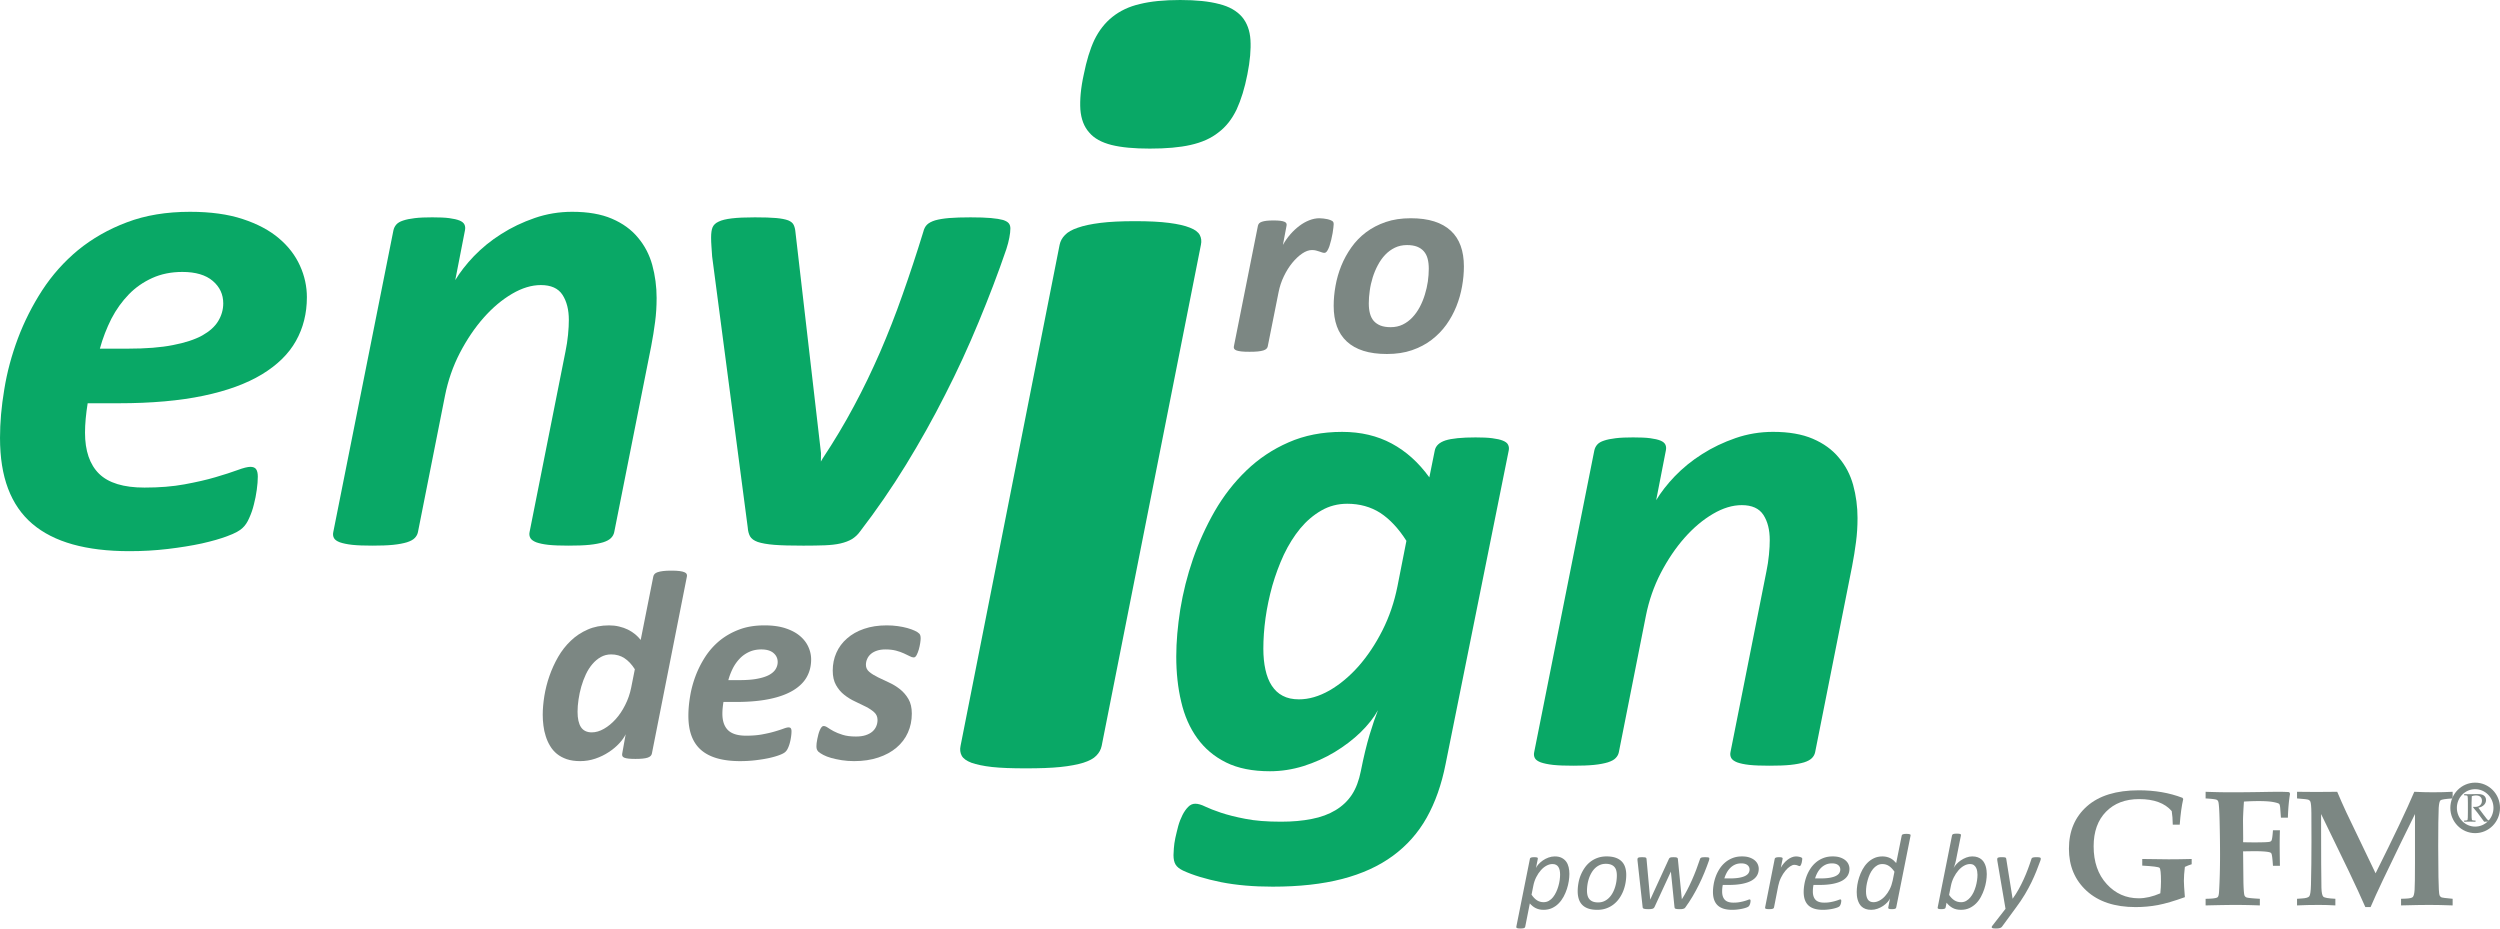 <svg xmlns="http://www.w3.org/2000/svg" xml:space="preserve" width="723.409" height="268.679" version="1.1" viewBox="0 0 19140.189 7108.8" id="svg116" clip-rule="evenodd" fill-rule="evenodd" image-rendering="optimizeQuality" shape-rendering="geometricPrecision" text-rendering="geometricPrecision"><defs id="defs4"><style type="text/css" id="style2">.fil0,.fil1{fill:#09a866;fill-rule:nonzero}.fil0{fill:#7c8783}</style></defs><g id="g3915" clip-path="none" transform="translate(-1971.86 -3961.39)"><g id="_645588075872"><path class="fil0" d="M12182.63 5676.76c0 4.58-.7 13.4-2.12 25.75-1.41 12.35-3.52 26.81-5.99 43.39-2.82 16.23-6.35 33.52-10.59 50.8-4.23 17.64-8.82 33.87-13.75 49.04-5.3 15.17-11.29 27.52-17.64 37.39-6.71 9.53-13.76 14.11-21.17 14.11-6.35 0-12.7-1.05-18.7-3.52-6.35-2.47-13.05-4.59-20.81-7.06-7.41-2.47-15.88-4.94-24.7-7.41-9.17-2.47-19.4-3.52-31.04-3.52-23.28 0-48.33 8.81-74.79 26.81-26.46 17.99-51.5 41.62-75.49 70.91-23.99 29.28-45.51 63.5-64.21 102.3-19.05 39.16-32.45 80.08-40.92 122.77l-82.9 414.86c-1.42 6.71-4.59 12.7-9.88 18-4.94 5.29-13.06 9.52-23.99 13.05-10.58 3.17-24.7 6-41.98 7.76-17.29 1.76-38.45 2.47-63.5 2.47-25.4 0-45.86-.71-62.09-2.47-15.88-1.76-28.58-4.59-37.75-7.76-9.17-3.53-15.17-7.76-17.99-13.05-2.82-5.3-3.53-11.29-2.12-18l184.15-923.92c1.41-6.7 4.59-12.7 9.18-17.99 4.93-5.29 11.99-9.18 21.16-12.35 9.17-3.18 21.17-5.64 35.63-7.41 14.82-1.76 32.46-2.47 52.92-2.47 21.52 0 38.81.71 52.21 2.47 13.41 1.77 23.99 4.23 31.4 7.41 7.76 3.17 12.7 7.06 15.17 12.35 2.47 5.29 2.82 11.29 1.41 17.99l-27.87 147.11c16.58-29.64 35.63-56.8 57.15-81.49 21.52-24.7 44.8-46.22 69.14-64.56 24.35-18.35 49.39-32.46 75.5-42.69 26.1-10.23 51.86-15.52 77.26-15.52 10.23 0 20.81.7 31.39 2.12 10.94 1.41 20.82 3.17 29.99 4.93 9.53 2.12 17.64 4.94 25.05 7.77 7.05 3.17 13.05 6.35 16.93 9.87 4.23 4.24 6.35 10.59 6.35 19.76z" id="path7" fill="#7c8783" fill-rule="nonzero"/><path id="1" class="fil0" d="M13179.59 6000.96c0 49.74-4.59 100.54-14.12 153.11-9.17 52.21-23.63 103.36-43.74 153.46-20.11 49.74-45.51 96.66-76.91 140.4-31.39 43.75-69.14 82.2-112.89 115.71-43.74 33.52-93.83 59.62-150.28 79.03-56.44 19.4-119.94 28.92-191.2 28.92-69.5 0-129.83-8.11-180.63-24.34-50.8-16.23-92.78-39.86-126.64-71.26-33.87-31.4-59.27-69.85-75.85-115.71-16.58-45.86-24.7-98.43-24.7-157.34 0-49.74 4.59-100.54 14.11-153.11 9.18-52.21 23.99-103.36 43.75-152.75 20.11-49.74 45.86-96.66 77.26-141.11 31.39-44.45 68.79-83.26 112.53-116.06 44.1-33.17 94.2-59.27 150.64-78.67 56.8-19.41 120.3-28.93 191.56-28.93 69.5 0 129.47 8.11 180.27 24.34 50.8 16.23 92.78 39.86 126.65 71.26 33.86 31.4 58.91 69.85 75.49 115.71s24.7 98.43 24.7 157.34zm-268.82 18.35c0-28.93-2.82-54.68-8.82-76.91-5.65-22.22-15.52-41.27-28.93-56.8-13.4-15.52-30.69-27.16-51.51-35.63-21.16-8.11-46.91-12.34-77.25-12.34-34.58 0-65.62 6.7-93.14 20.1-27.51 13.41-52.21 31.4-74.08 54.33-21.52 22.58-40.22 49.04-56.09 79.02-15.88 29.64-29.28 61.39-39.51 94.2-10.23 33.16-18 66.67-22.58 100.89-4.94 33.87-7.41 66.32-7.41 97.37 0 28.93 2.82 54.68 8.82 77.26 6 22.93 15.52 41.98 28.93 57.5 13.76 15.52 31.04 27.16 51.86 35.63 21.16 8.11 46.92 12.35 77.25 12.35 34.58 0 65.62-6.71 93.14-20.11 27.51-13.41 52.21-31.75 73.73-54.68 21.87-22.93 40.57-49.74 56.44-79.38 15.88-29.98 28.93-61.73 39.16-95.25 10.23-33.16 17.99-66.67 22.93-100.54 4.59-33.87 7.06-65.97 7.06-97.01z" fill="#7c8783" fill-rule="nonzero"/><path class="fil0" d="M6962.76 9730.75c-2.82 14.81-13.76 25.04-32.81 31.39-19.4 6.36-50.09 9.53-92.42 9.53-21.17 0-38.46-.71-51.86-2.12-13.76-1.41-24.34-3.52-32.81-6.7-8.12-3.17-13.41-7.41-15.88-12.7-2.47-5.29-2.82-11.64-1.41-19.4l26.46-147.82c-10.23 22.23-26.81 45.51-49.39 69.85-22.58 24.35-49.39 46.92-80.43 67.03-30.69 20.46-64.91 37.04-102.31 49.74-37.39 12.7-76.2 19.05-116.06 19.05-39.16 0-73.73-4.94-103.01-14.81-29.28-10.23-54.33-23.64-75.5-40.93-21.16-17.28-38.45-37.74-52.21-61.03-14.11-23.28-25.05-48.33-33.16-74.43-8.47-26.11-14.46-53.27-17.64-81.14-3.53-27.87-5.29-55.03-5.29-81.85 0-44.8 4.23-93.13 12.35-144.28 8.46-51.16 21.16-102.31 38.8-152.76 17.64-50.8 39.87-99.48 66.68-146.4 27.16-46.92 59.26-88.19 97.01-123.82 37.4-35.99 80.44-64.56 129.12-85.73 48.68-21.52 103.36-32.1 164.04-32.1 26.81 0 52.56 2.82 76.91 8.82 24.69 5.64 46.92 13.76 67.38 23.63 20.11 10.23 38.8 21.88 55.38 35.63 16.23 13.76 30.7 28.23 42.34 43.4l96.66-486.13c1.41-7.06 4.58-13.05 9.52-18.7 4.59-5.29 12.7-10.23 23.29-13.76 10.93-3.88 24.69-6.7 41.98-8.82 16.93-2.11 38.1-3.17 63.85-3.17 25.4 0 45.86 1.06 62.09 3.17 15.87 2.12 28.22 4.94 37.04 8.82 8.82 3.53 14.82 8.47 17.29 13.76 2.82 5.65 3.52 11.64 2.11 18.7zm-130.53-645.59c-23.98-37.74-50.8-65.97-80.08-85.02-29.28-19.05-63.14-28.57-101.6-28.57-28.57 0-54.68 6.7-78.67 20.11-23.99 13.4-45.15 31.39-64.2 53.62-19.05 22.22-35.99 48.33-50.1 78.32-14.11 29.98-25.75 61.38-35.27 94.19-9.18 33.16-16.59 65.97-21.17 99.13-4.94 32.81-7.41 64.2-7.41 93.84 0 52.21 8.82 91.37 26.11 117.83 17.64 26.45 45.15 39.86 82.9 39.86 30.69 0 61.74-9.17 93.49-27.52 31.75-17.99 61.38-42.68 88.9-73.02 27.86-30.69 52.21-67.03 73.02-108.66 21.17-41.63 36.69-86.08 46.21-133.7z" id="path10" fill="#7c8783" fill-rule="nonzero"/><path id="path12" class="fil0" d="M8181.96 9011.08c0 49.39-11.28 94.19-33.51 133.7-22.22 39.87-57.15 73.73-104.07 102.31-47.27 28.57-106.89 50.45-179.56 65.62-72.32 15.16-158.75 22.93-259.29 22.93h-94.9c-2.47 15.87-4.59 31.39-6 46.92-1.41 15.52-2.12 29.98-2.12 43.03 0 55.74 14.47 97.72 43.04 125.95 28.93 28.22 75.14 42.33 139 42.33 45.51 0 86.08-3.18 122.41-9.88 35.98-6.7 67.73-13.76 94.9-21.87 27.52-8.11 49.74-15.17 67.73-21.87 17.99-6.71 31.05-9.88 39.51-9.88 8.12 0 14.11 2.47 17.29 7.06 3.53 4.93 5.29 12.7 5.29 22.93 0 11.64-1.06 25.04-3.17 40.21-2.12 15.17-4.94 30.34-8.82 44.81a226.706 226.706 0 0 1-14.47 41.98c-5.64 13.05-12.34 22.93-20.11 29.98-8.11 8.12-23.28 16.58-45.5 24.7-21.88 8.46-48.33 15.87-79.38 22.93-31.04 6.7-65.97 12.34-104.42 16.93-38.81 4.59-77.97 6.7-117.83 6.7-66.32 0-123.82-7.05-173.21-20.81-49.04-13.76-90.31-34.57-123.48-62.8-33.16-28.22-57.85-64.2-74.43-107.95-16.58-43.74-24.7-95.6-24.7-155.57 0-46.21 4.24-95.6 13.06-148.17 8.46-52.91 22.57-104.77 41.62-155.93 19.41-51.5 44.1-100.54 74.44-147.46 30.34-46.56 67.03-87.84 110.07-123.47 43.39-35.28 93.13-63.85 149.58-85.02 56.44-21.52 121-32.1 193.32-32.1 62.44 0 116.41 7.41 161.22 22.22 45.15 14.82 82.19 34.58 110.77 58.92 28.93 24.34 50.45 52.56 64.56 83.96 14.11 31.04 21.16 63.5 21.16 96.66zm-256.11 18.7c0-27.52-10.59-50.45-32.1-68.79-21.52-18.35-52.57-27.52-93.14-27.52-34.57 0-65.26 6.35-92.43 18.7-27.16 12.34-51.15 28.92-71.61 50.09s-38.45 45.86-53.27 74.44c-14.46 28.92-26.46 59.26-35.28 91.72h86.08c54.68 0 100.89-3.53 137.58-10.94 37.05-7.05 67.03-16.93 89.61-29.28 22.58-12.7 38.81-27.16 49.04-44.09 10.23-16.94 15.52-34.93 15.52-54.33z" fill="#7c8783" fill-rule="nonzero"/><path id="2" class="fil0" d="M9020.52 8848.1c0 8.11-1.06 20.46-3.53 36.69-2.47 16.22-5.99 32.45-10.58 49.03-4.94 16.58-10.23 30.69-16.93 43.04-6.35 11.99-13.76 17.99-21.88 17.99-8.81 0-19.4-3.17-31.39-9.88-12-6.35-26.81-13.4-44.1-21.16-16.93-8.12-37.39-14.82-60.33-21.17-23.28-6-50.09-9.17-81.13-9.17-23.99 0-45.51 3.17-64.21 9.17-19.05 6.35-34.57 14.82-46.92 25.4-12.35 10.58-21.87 23.28-28.22 37.75-6.7 14.11-9.88 29.63-9.88 46.21 0 21.17 8.82 39.16 26.11 53.62 17.64 14.47 39.51 28.23 65.61 40.93 26.11 12.7 54.33 26.1 84.32 39.86 30.34 13.76 58.56 31.05 84.66 51.51 26.11 20.81 47.63 45.86 64.92 75.49 17.28 29.63 25.75 66.68 25.75 111.48 0 52.56-9.88 100.89-29.99 145.34-19.75 44.45-49.03 82.55-87.13 115.01-38.1 32.45-84.67 57.85-139.35 75.85-54.68 18.34-116.42 27.51-185.21 27.51-33.16 0-64.91-2.47-94.9-7.05-29.98-4.94-56.8-10.59-80.78-17.29-23.64-6.7-43.75-14.46-60.33-23.28s-28.93-16.94-37.39-24.34c-5.3-5.65-9.18-11.29-11.65-17.64-2.46-6.35-3.52-14.11-3.52-23.64 0-6.35.35-14.46 1.41-23.99 1.06-9.52 2.82-20.46 5.29-32.1s5.29-23.64 8.11-35.28c3.18-11.64 6.71-22.58 10.94-32.1 4.23-9.53 8.47-17.29 13.41-23.28 4.93-6 9.87-8.82 15.52-8.82 9.52 0 20.46 4.23 32.1 12.34 11.64 8.12 26.81 17.29 45.51 27.52 18.34 9.88 41.27 19.05 68.44 27.52 27.51 8.82 61.38 13.05 101.95 13.05 28.22 0 52.56-3.18 73.38-9.88 20.81-6.7 38.1-15.87 51.86-27.51 13.4-11.65 23.63-25.4 29.98-40.57 6.71-15.17 9.88-31.4 9.88-48.69 0-23.99-8.47-43.74-25.4-58.91-16.58-15.17-37.75-29.28-63.15-42.34-25.4-13.05-52.91-26.45-82.9-40.21-29.99-13.76-57.5-30.69-82.9-50.8-25.4-19.76-46.57-44.8-63.15-74.44-16.93-29.63-25.4-66.67-25.4-111.48 0-49.03 9.17-94.19 27.87-136.17 18.7-42.33 45.86-79.02 81.84-110.07 35.63-31.39 79.03-56.09 130.18-73.37 51.15-17.64 109.01-26.46 173.57-26.46 28.92 0 57.15 1.76 84.31 5.64 27.16 3.88 51.86 8.82 73.38 14.82 21.87 6 40.92 13.05 56.8 20.46 16.22 7.41 27.87 15.17 34.92 22.58 6.7 7.05 10.23 18.7 10.23 35.28z" fill="#7c8783" fill-rule="nonzero"/></g><g id="_645588073472"><path class="fil1" d="M4321.36 6237.4c0 123.47-28.23 235.47-83.79 334.25-55.56 99.66-142.87 184.33-260.17 255.77-118.18 71.43-267.23 126.11-448.91 164.04-180.8 37.92-396.88 57.32-648.23 57.32h-237.24c-6.18 39.69-11.47 78.5-15 117.3-3.52 38.81-5.29 74.97-5.29 107.6 0 139.35 36.16 244.3 107.6 314.85 72.32 70.56 187.85 105.84 347.49 105.84 113.77 0 215.19-7.94 306.03-24.7 89.96-16.76 169.33-34.39 237.24-54.68 68.79-20.28 124.36-37.92 169.34-54.68 44.97-16.76 77.61-24.69 98.77-24.69 20.29 0 35.28 6.17 43.22 17.63 8.82 12.35 13.23 31.75 13.23 57.33 0 29.11-2.65 62.62-7.94 100.54-5.29 37.93-12.35 75.85-22.05 112.01-8.82 37.04-21.17 72.32-36.16 104.95-14.11 32.63-30.87 57.33-50.27 74.97-20.28 20.28-58.21 41.45-113.77 61.73-54.68 21.17-120.83 39.69-198.44 57.33-77.61 16.75-164.92 30.87-261.05 42.33-97.02 11.47-194.91 16.76-294.57 16.76-165.81 0-309.56-17.64-433.04-52.04-122.59-34.39-225.77-86.43-308.68-156.98-82.9-70.56-144.63-160.52-186.09-269.88-41.45-109.36-61.73-239-61.73-388.93 0-115.54 10.58-239.01 32.63-370.42 21.17-132.29 56.44-261.94 104.07-389.82 48.51-128.76 110.24-251.35 186.09-368.65 75.85-116.42 167.57-219.61 275.17-308.68 108.47-88.2 232.83-159.63 373.94-212.55 141.11-53.8 302.51-80.26 483.3-80.26 156.11 0 291.05 18.52 403.05 55.57 112.89 37.04 205.5 86.43 276.93 147.28 72.32 60.85 126.12 131.41 161.4 209.9 35.28 77.61 52.92 158.75 52.92 241.66zm-640.3 46.74c0-68.79-26.45-126.12-80.25-171.98-53.8-45.86-131.41-68.79-232.84-68.79-86.43 0-163.16 15.87-231.06 46.74-67.91 30.87-127.89 72.32-179.04 125.24-51.15 52.91-96.13 114.65-133.17 186.09-36.16 72.32-66.15 148.16-88.2 229.3h215.2c136.7 0 252.23-8.82 343.96-27.34 92.6-17.64 167.56-42.33 224.01-73.2 56.44-31.75 97.01-67.91 122.59-110.24 25.58-42.34 38.8-87.31 38.8-135.82z" id="path16" fill="#09a866" fill-rule="nonzero"/><path id="path18" class="fil1" d="M6998.94 6244.45c0 59.97-3.53 120.83-11.47 180.8-7.93 60.85-17.64 122.59-29.98 186.09l-283.11 1424.34c-3.52 16.75-11.46 31.75-24.69 44.98-13.23 13.23-32.63 23.81-59.97 32.63-27.34 7.94-61.74 14.99-104.95 19.4-42.34 4.41-96.14 6.17-160.52 6.17-62.62 0-113.77-1.76-154.34-6.17-39.69-4.41-70.55-11.46-92.6-19.4-22.05-8.82-37.04-19.4-44.98-32.63-7.06-13.23-9.7-28.23-6.18-44.98l275.17-1383.77c8.82-41.45 14.99-83.79 19.4-127 4.41-43.22 6.18-81.14 6.18-113.77 0-77.61-15.88-141.99-48.51-192.27-32.63-50.27-88.19-74.96-165.8-74.96-70.56 0-143.76 22.05-220.49 67.03-76.73 44.98-149.05 105.83-216.96 182.56s-128.76 166.69-182.56 269.87c-52.92 102.31-90.84 211.67-113.77 327.2l-207.26 1045.11c-3.53 16.75-11.46 31.75-24.69 44.98-12.35 13.23-32.63 23.81-59.98 32.63-26.45 7.94-61.73 14.99-104.95 19.4-43.21 4.41-96.13 6.17-158.75 6.17-63.5 0-114.65-1.76-155.22-6.17-39.69-4.41-71.44-11.46-94.37-19.4-22.93-8.82-37.92-19.4-44.98-32.63-7.05-13.23-8.81-28.23-5.29-44.98l460.38-2309.81c3.53-16.76 10.58-31.75 22.05-44.98 11.46-13.23 28.22-22.93 52.03-30.87 22.93-7.94 52.92-14.11 89.96-18.52 37.04-4.41 81.14-6.17 133.17-6.17 53.8 0 97.02 1.76 130.53 6.17 33.51 4.41 59.97 10.58 79.38 18.52 18.52 7.94 30.86 17.64 37.04 30.87 6.17 13.23 7.05 28.22 3.52 44.98l-74.08 380.12c36.16-59.98 83.79-121.71 143.76-184.33 60.85-62.62 129.64-119.06 208.14-168.45 78.49-50.27 164.04-90.84 255.76-122.59s187.85-47.63 287.51-47.63c120.83 0 222.25 17.64 304.27 52.92 82.02 35.28 148.17 82.9 198.44 143.76 51.15 59.97 88.2 130.52 110.24 209.9 22.05 80.26 33.52 165.8 33.52 254.88z" fill="#09a866" fill-rule="nonzero"/><path id="path20" class="fil1" d="M9707.39 5710.88c0 18.52-2.65 42.33-7.94 69.67-5.29 27.34-12.35 56.44-22.93 88.19-63.5 186.09-134.94 372.18-212.55 559.15-77.61 187.86-162.28 372.19-255.76 554.75-92.61 183.44-193.15 362.48-300.74 537.98-108.48 176.39-224.9 345.72-351.02 509.77-16.75 23.81-37.92 43.21-61.73 58.2-23.82 14.12-53.8 25.58-88.2 33.52-34.39 7.94-74.96 12.35-120.82 14.11-46.75 1.76-101.43 2.64-163.16 2.64-94.37 0-168.45-1.76-223.14-6.17-54.68-4.41-97.01-12.35-126.11-22.05-29.11-10.58-48.51-24.69-59.09-43.21-9.7-17.64-15.88-40.57-17.64-67.91l-272.52-2074.33c-1.77-27.34-3.53-52.92-5.29-77.61-1.77-23.82-2.65-46.75-2.65-67.03 0-34.4 3.53-60.86 11.46-79.38 7.94-17.64 22.94-32.63 46.75-43.21 22.93-11.47 56.44-19.4 100.54-24.7 43.21-5.29 102.3-7.93 176.39-7.93 68.79 0 123.47 1.76 163.16 5.29 39.69 3.53 69.67 9.7 91.72 17.64 21.17 8.82 35.28 20.28 42.33 35.27 7.06 15 11.47 32.64 13.23 52.92l195.79 1694.21-.88 64.39 13.23-22.93c88.2-133.18 168.45-267.23 239.89-401.29 72.32-134.05 138.46-272.52 200.2-413.63 60.85-141.11 119.06-288.4 171.98-440.09 53.8-151.69 106.71-311.33 158.75-480.66 5.29-22.05 14.11-40.57 28.22-54.68 13.23-13.23 34.4-24.69 62.62-33.51 28.22-7.94 64.38-14.11 107.6-17.64 44.09-3.53 97.89-5.29 163.16-5.29 63.5 0 115.53 1.76 156.1 5.29 40.57 3.53 71.44 8.82 93.49 14.99 21.16 7.06 36.16 15.88 44.09 26.46 7.94 10.58 11.47 22.93 11.47 38.81z" fill="#09a866" fill-rule="nonzero"/><path class="fil1" d="M13039.37 9811.36c-30.86 156.98-79.37 293.68-144.64 410.1-65.26 116.42-151.69 213.43-258.4 291.92-106.72 78.5-235.48 137.59-388.06 177.28-152.58 39.68-329.85 59.09-532.69 59.09-147.29 0-278.7-11.47-395.11-34.4-116.42-23.81-214.32-52.92-291.93-89.08-27.34-13.23-46.74-29.1-56.44-45.86-10.59-17.64-15.88-41.45-15.88-72.32 0-10.58.89-27.34 2.65-51.15 1.76-24.69 5.29-51.15 11.46-80.26 6.18-29.1 14.12-59.09 22.05-90.84 8.82-31.75 20.29-59.97 32.63-84.66 13.23-25.58 27.34-45.86 43.22-61.74 15.87-16.76 34.4-24.69 54.68-24.69 21.17 0 46.74 7.05 76.73 22.04 29.99 14.12 69.67 29.99 119.94 46.75 50.27 16.75 112.01 32.63 186.09 46.74 74.09 14.99 165.81 22.05 274.29 22.05 87.31 0 165.8-7.06 235.48-21.17 69.67-13.23 130.52-36.16 181.68-67.02 51.15-30.87 93.48-70.56 125.23-119.07 31.75-48.5 53.8-108.48 67.91-179.03 22.05-111.13 44.98-205.49 67.91-281.34 22.93-75.85 44.1-137.58 63.5-186.09-30.87 56.44-75.84 112.89-133.17 169.33-57.33 55.56-123.47 105.83-197.56 150.81-74.08 44.98-153.45 80.26-239 107.6-85.55 26.46-171.1 39.69-257.53 39.69-132.29 0-244.3-22.05-335.14-67.03-90.84-44.98-164.04-106.71-221.37-186.09-57.32-79.37-97.89-171.98-122.59-278.69-25.57-106.72-37.92-222.25-37.92-346.61 0-112 10.58-231.95 30.87-361.59 21.16-128.77 52.91-256.65 97.01-384.53 44.1-127 99.66-249.59 166.69-366.89 67.91-117.3 148.17-220.49 242.53-311.33 93.49-89.95 201.09-162.27 322.79-215.19 121.71-53.8 258.41-80.26 410.11-80.26 142.87 0 268.99 29.99 379.23 89.08 110.25 59.09 206.38 145.52 288.4 259.29l41.45-205.49c7.06-36.16 34.4-61.74 82.02-77.61 47.63-15 124.36-22.93 230.19-22.93 51.15 0 94.37 1.76 127.88 6.17 34.4 4.41 61.74 10.58 81.14 18.52 19.4 7.94 33.51 17.64 39.69 30.87 7.05 13.23 8.82 28.22 5.29 44.98zm-299.86-1709.21c-59.97-94.37-127-165.8-199.32-213.43-73.2-46.74-157.86-70.55-254-70.55-72.32 0-139.34 17.63-198.43 52.03-59.98 34.4-113.77 80.26-161.4 137.58-47.62 58.21-89.08 124.36-125.24 200.2-35.27 75.85-64.38 155.23-88.19 237.25-22.93 82.9-40.57 165.8-52.03 247.82-11.47 82.91-16.76 161.4-16.76 235.48 0 58.21 5.29 112.01 15.87 159.63 10.59 48.51 26.46 89.08 48.51 122.59 22.05 33.52 49.39 59.98 83.79 77.62 34.39 18.52 75.84 27.34 124.35 27.34 76.73 0 154.34-22.93 233.71-67.91 79.38-45.87 153.46-107.6 223.14-186.09 68.79-78.5 129.64-169.34 182.56-274.29 52.91-104.95 90.84-216.96 114.65-336.02z" id="path22" fill="#09a866" fill-rule="nonzero"/><path id="path24" class="fil1" d="M16193.2 7929.29c0 59.97-3.53 120.83-11.47 180.8-7.93 60.85-17.64 122.59-29.98 186.09l-283.11 1424.34c-3.52 16.75-11.46 31.75-24.69 44.98-13.23 13.23-32.63 23.81-59.97 32.63-27.34 7.94-61.74 14.99-104.95 19.4-42.34 4.41-96.14 6.17-160.52 6.17-62.62 0-113.77-1.76-154.34-6.17-39.69-4.41-70.55-11.46-92.6-19.4-22.05-8.82-37.04-19.4-44.98-32.63-7.06-13.23-9.7-28.23-6.18-44.98l275.17-1383.77c8.82-41.45 14.99-83.79 19.4-127 4.41-43.22 6.18-81.14 6.18-113.77 0-77.61-15.88-141.99-48.51-192.27-32.63-50.27-88.19-74.96-165.8-74.96-70.56 0-143.76 22.05-220.49 67.03-76.73 44.98-149.05 105.83-216.96 182.56s-128.76 166.69-182.56 269.87c-52.92 102.31-90.84 211.67-113.77 327.2l-207.26 1045.11c-3.53 16.75-11.46 31.75-24.69 44.98-12.35 13.23-32.63 23.81-59.98 32.63-26.45 7.94-61.73 14.99-104.95 19.4-43.21 4.41-96.13 6.17-158.75 6.17-63.5 0-114.65-1.76-155.22-6.17-39.69-4.41-71.44-11.46-94.37-19.4-22.93-8.82-37.92-19.4-44.98-32.63-7.05-13.23-8.81-28.23-5.29-44.98l460.38-2309.81c3.53-16.76 10.58-31.75 22.05-44.98 11.46-13.23 28.22-22.93 52.03-30.87 22.93-7.94 52.92-14.11 89.96-18.52 37.04-4.41 81.14-6.17 133.17-6.17 53.8 0 97.02 1.76 130.53 6.17 33.51 4.41 59.97 10.58 79.38 18.52 18.52 7.94 30.86 17.64 37.04 30.87 6.17 13.23 7.05 28.22 3.52 44.98l-74.08 380.12c36.16-59.98 83.79-121.71 143.76-184.33 60.85-62.62 129.64-119.06 208.14-168.45 78.49-50.27 164.04-90.84 255.76-122.59s187.85-47.63 287.51-47.63c120.83 0 222.25 17.64 304.27 52.92 82.02 35.28 148.17 82.9 198.44 143.76 51.15 59.97 88.2 130.52 110.24 209.9 22.05 80.26 33.52 165.8 33.52 254.88z" fill="#09a866" fill-rule="nonzero"/><path class="fil1" d="M11521.99 4530.25c-20.58 105.83-48.51 195.49-82.32 268.99-35.27 73.49-80.84 132.29-139.64 176.39-57.32 45.56-127.88 76.43-213.13 95.54-83.79 19.11-188.15 27.93-311.62 27.93-120.54 0-217.55-8.82-293.98-27.93-74.97-19.11-132.3-49.98-170.51-95.54-39.69-44.1-61.74-102.9-67.62-176.39-4.41-73.5 2.94-163.16 26.46-268.99 20.58-102.9 47.04-191.09 80.84-263.12 35.28-72.02 80.85-130.82 138.17-176.39 57.33-45.56 126.42-79.37 210.2-98.48 82.32-20.58 185.21-30.87 308.68-30.87 122 0 221.96 10.29 298.39 30.87 77.91 19.11 135.23 52.92 174.92 98.48 38.22 45.57 60.27 104.37 64.68 176.39 4.41 72.03-2.94 160.22-23.52 263.12zm-1115.66 5141.73c-5.88 27.93-19.11 52.92-41.16 74.96-20.58 22.05-54.38 39.69-99.95 54.39-44.1 13.23-102.89 24.99-174.92 32.34-72.03 7.35-160.22 10.29-264.58 10.29-105.84 0-191.09-2.94-258.71-10.29-66.14-7.35-119.06-19.11-157.28-32.34-38.21-14.7-63.2-32.34-74.96-54.39-11.76-22.04-14.7-47.03-8.82-74.96l758.47-3836.46c5.88-27.93 19.11-52.91 41.16-74.96 20.58-22.05 54.38-41.16 98.48-55.86 45.57-16.17 102.9-27.93 171.98-36.75 70.56-8.82 158.75-13.23 266.05-13.23 105.84 0 192.56 4.41 260.18 13.23 67.61 8.82 120.53 20.58 160.22 36.75 38.21 14.7 63.2 33.81 74.96 55.86 11.76 22.05 14.7 47.03 8.82 74.96z" id="path26" fill="#09a866" fill-rule="nonzero"/></g><g id="_645588073216"><g id="g39"><path class="fil0" d="M18373.05 10588.61v-50.8c75.35 1.7 142.45 2.54 201.71 2.54 54.61 0 113.45-.84 176.74-2.54v40.22c-18.2 5.71-35.56 12.49-52.07 20.32-5.08 41.7-7.62 77.26-7.62 106.68 0 20.95 2.54 62.65 7.62 125.09-81.91 29.64-150.49 49.74-205.74 60.33-55.03 10.37-112.39 15.66-171.44 15.66-159.6 0-284.69-41.49-375.07-124.25-90.39-82.97-135.47-190.28-135.47-322.15 0-135.68 46.14-244.05 138.22-325.54 92.28-81.49 224.57-122.13 396.87-122.13 60.96 0 119.17 4.65 175.05 14.18 55.66 9.52 108.79 24.13 159.38 43.39l5.5 9.31c-12.06 52.5-20.95 117.9-26.67 196h-53.34c-.42-39.15-3.17-73.87-8.04-103.92-26.46-30.69-60.54-53.55-102.02-68.79-41.49-15.24-90.6-22.86-147.32-22.86-106.26 0-190.71 32.17-253.79 96.73-63.07 64.56-94.61 152.61-94.61 264.79 0 119.38 33.23 215.48 99.69 288.5 66.47 73.02 148.38 109.43 245.53 109.43 51.86 0 106.89-12.7 165.31-38.1 3.39-31.75 5.08-61.81 5.08-90.17 0-63.5-3.81-98.63-11.21-105.2-7.41-6.56-51.44-12.27-132.29-16.72z" id="path29" fill="#7c8783" fill-rule="nonzero"/><path id="path31" class="fil0" d="M18858.18 10893.41v-50.8c52.27-.42 82.75-4.44 91.43-11.85 6.56-4.87 10.37-19.69 11.64-44.24 4.87-80.86 7.41-174.2 7.41-280.25 0-78.31-1.06-162.55-3.18-252.3-1.9-89.96-5.5-141.82-10.37-155.36-2.54-6.35-5.92-10.59-10.58-13.13-6.99-4.65-35.77-8.25-86.35-11.21v-50.8c72.17 2.54 134.19 3.81 186.25 3.81 75.78 0 155.37-.64 238.76-2.12 54.82-1.06 100.97-1.69 138.43-1.69 26.88 0 52.49.84 76.84 2.54l6.13 12.7c-8.89 51.85-14.39 112.81-16.51 182.88h-53.33l-4.87-66.26c-1.27-21.16-4.02-34.07-8.26-38.73-4.44-4.87-19.47-9.53-45.51-14.61-26.03-4.86-63.28-7.4-111.54-7.4-35.56 0-73.24 1.27-113.03 3.81-4.66 70.06-6.99 119.59-6.99 148.8l1.27 133.77-.63 28.57c24.76.85 54.61 1.27 89.53 1.27 63.08 0 100.97-1.48 113.67-4.44 6.56-1.69 11.43-4.87 14.39-9.95 4.44-8.89 8.04-34.92 11.01-78.32h53.34a3148.35 3148.35 0 0 0-1.91 109.01c0 34.08.64 88.48 1.91 162.77h-53.34c-3.39-53.13-7.2-84.24-11.65-93.34-2.54-4.87-7.62-8.47-15.45-10.37-19.89-5.3-60.11-8.05-120.65-8.05l-80.85 1.27 2.54 238.76c1.69 57.79 4.44 91.02 8.68 100.12 2.96 5.93 7.19 10.16 13.12 13.12 8.25 4.24 42.97 7.83 103.93 11.22v50.8c-66.04-2.54-128.06-3.81-186.06-3.81-51.22 0-127.63 1.27-229.22 3.81z" fill="#7c8783" fill-rule="nonzero"/><path id="path33" class="fil0" d="M19558.15 10893.41v-50.8l37.04-2.54c30.06-1.69 48.68-6.98 56.3-15.87 7.62-8.68 12.07-38.53 13.34-89.54 2.54-102.02 3.81-212.72 3.81-331.68 0-63.29-.21-135.25-.64-215.9-.42-48.68-3.17-78.52-8.04-89.32-2.54-5.29-6.98-9.74-13.76-12.91-6.56-3.39-35.98-6.77-88.05-10.58v-50.8c49.95.84 98.85 1.27 146.68 1.27 55.67 0 109.22-.43 160.87-1.27 22.22 52.49 45.3 104.56 69.21 156.21 16.94 36.61 91.87 192.61 224.57 467.78 141.18-282.58 240.03-490.64 296.33-623.99 49.74 2.54 96.94 3.81 141.6 3.81 52.5 0 103.09-1.27 151.98-3.81v50.8c-54.82 3.38-85.72 8.25-92.92 14.39-6.99 6.35-11.64 25.61-13.76 58-2.54 52.07-3.81 151.12-3.81 296.96 0 73.45.64 151.34 1.91 233.05 1.27 81.91 4.02 128.26 8.25 139.27 2.96 6.35 6.99 11.22 12.49 14.61 5.5 3.38 34.71 7.4 87.84 12.06v50.8c-66.89-2.54-126.79-3.81-179.28-3.81-52.92 0-124.67 1.27-215.69 3.81v-50.8l36.2-1.27c28.57-1.27 46.56-5.29 53.55-12.06 7.2-6.99 11.85-24.98 13.97-54.4 1.9-29.42 2.96-98.21 2.96-206.59v-374.43c-63.92 128.05-145.41 295.9-244.68 503.34-40.64 85.51-72.39 154.94-95.24 208.91h-40.22c-31.11-71.33-72.6-161.29-124.46-270.3l-214.2-441.95v84.24c0 233.25.84 393.91 2.54 481.96 1.27 35.77 5.92 58 14.18 66.25 8.25 8.47 39.16 13.76 92.5 16.3v50.8c-41.91-2.54-84.03-3.81-125.94-3.81-62.66 0-118.32 1.27-167.43 3.81z" fill="#7c8783" fill-rule="nonzero"/><path class="fil0" d="M20946.29 10145.43c9.75 13.97 21.79 30.18 36.17 48.72l28.6 36.93c5.08 6.35 8.43 9.96 10.11 10.87 1.68.87 3.45 1.33 5.23 1.33h3.86v9.44c-8.23-.61-15.39-.91-21.54-.91-5.69 0-11.63.3-17.88.91l-52.73-71.01c-9.85-13.11-20.37-25.86-31.6-38.36l1.48-5.08c5.79.51 10.06.76 12.85.76 16.56 0 29.57-4.26 38.96-12.8 9.4-8.53 14.07-19.91 14.07-34.24 0-12.75-3.96-22.76-11.93-29.97-7.93-7.16-19.41-10.77-34.39-10.77-10.42 0-20.93 1.93-31.45 5.79-1.17 15.75-1.78 32.62-1.78 50.55v71.78c0 34.95.87 54.36 2.54 58.17 1.68 3.81 7.11 5.74 16.36 5.74h11.58v9.44c-16.46-.61-30.07-.91-40.89-.91-8.54 0-23.98.3-46.28.91v-9.44h11.12c8.54 0 13.57-1.88 15.14-5.59 1.58-3.71 2.39-23.22 2.39-58.57v-71.43c0-30.73-.91-47.9-2.74-51.56-1.83-3.66-7.78-5.49-17.88-5.49h-8.03v-9.45c18.44.61 32.56.92 42.26.92 6.56 0 16.01-.26 28.3-.76 14.33-.51 24.59-.77 30.84-.77 17.17 0 30.17 1.83 39.06 5.44 8.89 3.61 15.65 8.84 20.27 15.7 4.62 6.85 6.91 15.03 6.91 24.58 0 14.02-5.03 26.37-15.14 37.09-10.06 10.72-24.69 18.08-43.84 22.04z" id="path35" fill="#7c8783" fill-rule="nonzero"/><ellipse cx="20921.949" cy="10146.65" rx="165.1" ry="168.28" id="ellipse37" fill="none" stroke="#7c8783" stroke-width="50" stroke-miterlimit="22.926"/></g><path class="fil0" d="M13987.18 10652.92c0 16.09-1.56 34.01-4.52 54.05-3.1 19.89-7.9 40.07-14.53 60.53-6.64 20.32-15.1 40.22-25.4 59.27-10.44 19.19-22.86 36.27-37.54 51.08-14.67 14.96-31.47 26.81-50.66 35.84-19.19 8.89-40.92 13.41-65.33 13.41-12.28 0-23.57-1.27-33.73-3.67-10.16-2.54-19.47-5.93-27.94-10.3-8.46-4.52-16.36-9.6-23.42-15.52-7.2-5.93-13.69-12.42-19.76-19.62l-35.41 178.93c-.57 2.26-1.41 4.09-2.68 5.79-1.27 1.69-3.25 3.1-6.07 4.23-2.82.99-6.49 1.83-11.01 2.4-4.66.56-10.44.85-17.36.85-6.35 0-11.57-.29-15.8-.85-4.09-.57-7.48-1.41-9.88-2.4-2.54-1.13-4.09-2.54-4.8-4.23-.56-1.7-.84-3.53-.56-5.79l104.14-520.41c.56-4.38 3.39-7.62 8.32-9.46 4.94-1.97 13.27-2.96 24.84-2.96 5.79 0 10.58.14 14.11.56 3.53.43 6.49 1.13 8.61 2.12 2.26.99 3.67 2.26 4.23 3.95.57 1.7.71 3.53.43 5.79l-14.12 70.55c3.81-9.03 10.45-18.77 19.62-29.21 9.31-10.3 20.32-19.89 33.16-28.92 12.7-8.89 27.09-16.23 42.76-22.02 15.66-5.78 31.75-8.75 47.97-8.75 21.03 0 38.67 3.53 52.78 10.73 14.25 7.19 25.82 16.79 34.71 28.78 8.75 12 15.1 26.11 19.05 42.62 3.81 16.37 5.79 33.87 5.79 52.63zm-71.12 4.38c0-11.86-.99-22.86-3.11-32.74-2.11-9.88-5.5-18.49-10.02-25.68-4.65-7.06-10.58-12.7-18.06-16.51-7.34-3.81-16.51-5.79-27.37-5.79-14.82 0-30.06 4.09-45.44 12.42-15.52 8.33-29.92 19.9-43.04 34.85-13.26 14.82-25.12 32.46-35.42 52.78-10.44 20.32-17.92 42.47-22.58 66.46l-13.54 68.3c12.98 19.19 26.95 33.58 41.77 43.04 14.95 9.45 31.75 14.25 50.37 14.25 14.68 0 28.08-3.39 40.22-10.3 11.99-6.92 22.72-16.23 32.03-27.8 9.17-11.57 17.22-24.69 23.99-39.23 6.91-14.67 12.56-29.77 17.07-45.58 4.66-15.66 7.91-31.32 10.02-46.7 2.12-15.53 3.11-29.35 3.11-41.77z" id="path41" fill="#7c8783" fill-rule="nonzero"/><path id="path43" class="fil0" d="M14422.5 10659.98c0 20.46-1.98 41.2-5.79 62.51-3.81 21.17-9.74 41.63-17.5 61.38-7.9 19.62-17.92 38.24-30.05 55.6-12.14 17.36-26.39 32.46-42.76 45.44-16.37 12.98-34.99 23.28-55.74 30.76-20.88 7.62-44.02 11.43-69.71 11.43-26.38 0-49.1-3.1-68.01-9.45-18.91-6.35-34.43-15.67-46.57-27.8-12.13-12.14-21.02-26.96-26.81-44.59-5.78-17.64-8.75-37.68-8.75-59.98 0-20.46 1.84-41.2 5.65-62.51 3.67-21.16 9.45-41.62 17.5-61.1 8.04-19.61 18.06-38.1 30.05-55.6 12-17.49 26.11-32.73 42.62-45.71 16.37-12.99 34.99-23.29 55.74-30.77 20.88-7.62 44.16-11.43 69.7-11.43 26.53 0 49.11 3.25 68.02 9.74 18.91 6.49 34.43 15.8 46.71 27.94 12.27 12.13 21.3 26.95 27.09 44.59 5.78 17.64 8.61 37.54 8.61 59.55zm-71.97 3.95c0-13.83-1.41-26.25-4.37-37.25-2.83-11.15-7.62-20.46-14.4-27.94-6.77-7.62-15.52-13.55-26.38-17.64-10.87-4.09-23.99-6.21-39.37-6.21-16.66 0-31.75 2.96-45.3 8.89-13.55 5.93-25.68 13.97-36.27 23.99-10.72 10.16-19.89 21.87-27.79 35.42-7.91 13.54-14.4 27.94-19.62 43.18a295.917 295.917 0 0 0-11.43 47.27c-2.4 16.08-3.67 31.89-3.67 47.41 0 13.69 1.55 26.11 4.52 37.11 3.1 11.15 8.04 20.46 14.81 28.23 6.78 7.76 15.67 13.68 26.39 17.77 10.87 4.1 23.99 6.21 39.51 6.21 16.8 0 31.89-2.96 45.3-8.89 13.4-5.92 25.26-13.97 35.98-24.27 10.59-10.16 19.76-22.01 27.66-35.56a232.383 232.383 0 0 0 19.33-43.46c5.08-15.38 8.89-31.18 11.43-47.13 2.4-16.09 3.67-31.75 3.67-47.13z" fill="#7c8783" fill-rule="nonzero"/><path id="path45" class="fil0" d="M15058.63 10533.54c0 3.11-.29 6.21-.99 9.32-.71 3.24-1.55 5.92-2.26 8.04-10.58 30.2-22.01 60.54-34.57 91.3-12.56 30.76-26.39 61.38-41.49 91.86-14.96 30.48-31.18 60.4-48.54 89.75s-35.98 57.71-55.88 84.95c-1.98 3.1-4.37 5.36-7.34 7.05-2.82 1.69-6.07 2.96-9.88 3.95-3.66.99-7.9 1.55-12.55 1.84-4.8.28-10.02.42-15.81.42-7.05 0-13.12-.28-17.92-.85-4.8-.56-8.61-1.41-11.43-2.4-2.82-1.12-4.94-2.68-6.21-4.65-1.27-1.84-1.83-4.24-1.83-7.06l-27.66-272.9-125.45 271.77c-1.41 2.97-3.1 5.51-5.36 7.62-2.26 2.12-5.08 3.67-8.75 4.94-3.53 1.27-8.04 2.12-13.4 2.68-5.37.57-12 .85-19.62.85-7.76 0-14.39-.28-19.89-.85-5.65-.56-10.02-1.41-13.55-2.4-3.39-1.12-6.07-2.68-7.62-4.65-1.69-1.84-2.54-4.24-2.54-7.06l-38.95-353.62c-.28-2.4-.56-4.94-.7-7.2-.14-2.39-.14-4.37-.14-6.06 0-3.25.56-5.93 1.69-8.05.99-2.11 2.96-3.67 5.5-4.94 2.68-1.27 6.21-2.11 10.73-2.54 4.51-.42 10.44-.56 17.49-.56 7.34 0 13.13.14 17.5.56 4.24.43 7.62 1.13 10.02 2.12 2.4.99 3.95 2.4 4.8 4.09.85 1.84 1.41 3.95 1.69 6.49l27.94 307.77.43 3.66 1.69-3.66 141.25-307.77c1.13-2.25 2.26-4.23 3.67-6.06 1.41-1.7 3.24-3.25 5.78-4.24 2.4-1.13 5.79-1.97 9.88-2.4 4.09-.42 9.32-.56 15.52-.56 6.5 0 11.72.14 16.09.56 4.23.43 7.62 1.13 10.16 2.12 2.4.99 4.23 2.26 5.36 3.95 1.13 1.7 1.84 3.53 2.12 5.79l30.2 306.49.14 3.39 2.11-3.39c12.7-19.9 25.26-41.77 37.96-65.9 12.7-24.13 24.84-49.53 36.69-76.2 11.86-26.53 23.14-53.76 33.73-81.7 10.58-27.8 20.32-55.18 29.07-81.85.56-2.54 1.69-4.65 3.38-6.49 1.55-1.69 3.95-3.1 6.78-4.09 2.96-.99 6.77-1.69 11.43-2.12 4.79-.42 10.72-.56 17.92-.56 6.63 0 12.13.14 16.37.56 4.37.43 7.62.99 9.87 1.7 2.12.7 3.67 1.69 4.38 2.96.7 1.13.99 2.68.99 4.23z" fill="#7c8783" fill-rule="nonzero"/><path id="3" class="fil0" d="M15436.94 10612.85c0 19.05-4.37 36.12-13.26 51.36-8.75 15.1-22.58 28.08-41.35 38.95-18.63 10.72-42.61 18.91-71.82 24.69-29.21 5.79-64.21 8.75-104.99 8.75h-43.89a204.17 204.17 0 0 0-3.95 26.39c-.7 8.61-.98 16.51-.98 23.99 0 27.51 6.77 48.54 20.46 63.21 13.68 14.54 35.84 21.88 66.46 21.88 17.64 0 33.44-1.27 47.55-3.95 13.97-2.54 26.25-5.37 36.55-8.33 10.44-2.96 18.91-5.79 25.54-8.33 6.49-2.68 11.15-3.95 13.55-3.95 2.54 0 4.37.85 5.64 2.68 1.27 1.84 1.84 4.38 1.84 7.62 0 2.83-.28 6.07-.85 9.88-.56 3.81-1.41 7.76-2.4 11.71-1.13 4.1-2.68 7.91-4.37 11.43-1.84 3.53-3.81 6.64-6.07 9.04-3.25 3.38-9.17 6.49-17.5 9.73-8.46 3.11-18.48 6.07-30.05 8.61-11.58 2.68-24.28 4.8-37.96 6.35a341.756 341.756 0 0 1-41.49 2.54c-24.41 0-46-2.82-64.49-8.33-18.48-5.5-33.86-13.97-46.14-25.4-12.28-11.43-21.31-25.68-27.37-42.75-6.07-17.08-9.18-37.25-9.18-60.4 0-17.92 1.7-37.11 5.22-57.71 3.39-20.46 8.89-40.78 16.23-60.96 7.48-20.18 17.08-39.37 28.93-57.86 11.85-18.48 25.96-34.71 42.47-48.82 16.37-14.11 35.28-25.4 56.73-33.87 21.59-8.6 45.86-12.84 72.81-12.84 23.14 0 42.76 2.97 58.85 8.75 16.22 5.79 29.35 13.13 39.79 22.3 10.3 9.03 17.78 19.19 22.43 30.34 4.66 11.28 7.06 22.29 7.06 33.3zm-70.27 5.92c0-14.11-5.51-25.54-16.37-34.29-11.01-8.6-26.67-12.98-46.85-12.98-17.92 0-33.73 3.11-47.55 9.32-13.83 6.2-25.97 14.53-36.55 25.11-10.58 10.45-19.76 22.72-27.38 36.55-7.48 13.97-13.68 28.65-18.34 44.17h42.05c28.93 0 53.06-1.84 72.39-5.36 19.47-3.67 34.99-8.47 46.71-14.68 11.57-6.21 19.89-13.55 24.69-21.73 4.8-8.33 7.2-17.07 7.2-26.11z" fill="#7c8783" fill-rule="nonzero"/><path id="4" class="fil0" d="M15770.1 10537.07c0 1.13-.14 3.25-.56 6.49-.43 3.11-.99 6.78-1.56 10.87-.42 4.09-1.27 8.47-2.39 12.84-1.13 4.37-2.54 8.47-4.1 12.13-1.69 3.67-3.38 6.78-5.22 9.32-1.69 2.54-3.67 3.67-5.92 3.67-2.26 0-4.66-.43-7.2-1.41-2.68-.99-5.5-2.12-8.61-3.53-3.24-1.41-6.91-2.54-11.01-3.53-4.09-.99-8.89-1.41-14.39-1.41-9.31 0-20.18 4.09-32.45 12.28-12.28 8.04-24.42 19.33-36.27 33.72-11.85 14.39-22.72 31.33-32.45 50.94-9.88 19.62-17.08 40.92-21.74 63.92l-32.45 165.81c-.57 2.26-1.41 4.09-2.82 5.64-1.41 1.41-3.53 2.83-6.21 3.95-2.82.99-6.49 1.84-11.15 2.4-4.51.57-10.16.85-16.79.85-6.77 0-12.42-.28-16.65-.85-4.24-.56-7.48-1.41-9.88-2.4-2.26-1.12-3.81-2.54-4.52-3.95-.56-1.55-.7-3.38-.14-5.64l73.66-372.67c.28-1.98 1.13-3.67 2.54-5.36 1.27-1.7 3.39-3.11 6.21-4.1 2.68-1.13 6.07-1.97 10.16-2.4 3.95-.42 8.75-.56 14.39-.56 5.79 0 10.45.14 14.26.56 3.67.43 6.49 1.27 8.6 2.4 2.12.99 3.39 2.4 3.96 4.1.56 1.69.7 3.38.42 5.36l-13.83 67.87c6.35-11.43 13.97-22.29 22.58-32.74 8.75-10.58 18.2-19.75 28.36-27.51 10.16-7.9 20.88-14.25 32.03-18.91 11.29-4.66 22.16-7.06 33.02-7.06 4.66 0 9.32.29 14.11.99 4.8.71 9.32 1.55 13.41 2.54s7.76 1.98 10.86 3.25c3.25 1.27 5.65 2.68 7.2 4.37 1.69 1.69 2.54 4.23 2.54 7.76z" fill="#7c8783" fill-rule="nonzero"/><path id="5" class="fil0" d="M16131.48 10612.85c0 19.05-4.37 36.12-13.26 51.36-8.75 15.1-22.58 28.08-41.35 38.95-18.63 10.72-42.61 18.91-71.82 24.69-29.21 5.79-64.21 8.75-104.99 8.75h-43.89a204.17 204.17 0 0 0-3.95 26.39c-.7 8.61-.98 16.51-.98 23.99 0 27.51 6.77 48.54 20.46 63.21 13.68 14.54 35.84 21.88 66.46 21.88 17.64 0 33.44-1.27 47.55-3.95 13.97-2.54 26.25-5.37 36.55-8.33 10.44-2.96 18.91-5.79 25.54-8.33 6.49-2.68 11.15-3.95 13.55-3.95 2.54 0 4.37.85 5.64 2.68 1.27 1.84 1.84 4.38 1.84 7.62 0 2.83-.28 6.07-.85 9.88-.56 3.81-1.41 7.76-2.4 11.71-1.13 4.1-2.68 7.91-4.37 11.43-1.84 3.53-3.81 6.64-6.07 9.04-3.25 3.38-9.17 6.49-17.5 9.73-8.46 3.11-18.48 6.07-30.05 8.61-11.58 2.68-24.28 4.8-37.96 6.35a341.756 341.756 0 0 1-41.49 2.54c-24.41 0-46-2.82-64.49-8.33-18.48-5.5-33.86-13.97-46.14-25.4-12.28-11.43-21.31-25.68-27.37-42.75-6.07-17.08-9.18-37.25-9.18-60.4 0-17.92 1.7-37.11 5.22-57.71 3.39-20.46 8.89-40.78 16.23-60.96 7.48-20.18 17.08-39.37 28.93-57.86 11.85-18.48 25.96-34.71 42.47-48.82 16.37-14.11 35.28-25.4 56.73-33.87 21.59-8.6 45.86-12.84 72.81-12.84 23.14 0 42.76 2.97 58.85 8.75 16.22 5.79 29.35 13.13 39.79 22.3 10.3 9.03 17.78 19.19 22.43 30.34 4.66 11.28 7.06 22.29 7.06 33.3zm-70.27 5.92c0-14.11-5.51-25.54-16.37-34.29-11.01-8.6-26.67-12.98-46.85-12.98-17.92 0-33.73 3.11-47.55 9.32-13.83 6.2-25.97 14.53-36.55 25.11-10.58 10.45-19.76 22.72-27.38 36.55-7.48 13.97-13.68 28.65-18.34 44.17h42.05c28.93 0 53.06-1.84 72.39-5.36 19.47-3.67 34.99-8.47 46.71-14.68 11.57-6.21 19.89-13.55 24.69-21.73 4.8-8.33 7.2-17.07 7.2-26.11z" fill="#7c8783" fill-rule="nonzero"/><path id="6" class="fil0" d="M16489.48 10908.9c-.85 4.79-3.81 8.18-8.75 10.16-5.08 1.97-13.41 2.96-25.12 2.96-5.64 0-10.44-.28-13.97-.85-3.53-.56-6.49-1.41-8.61-2.4-2.26-.98-3.67-2.11-4.37-3.66-.71-1.56-.71-3.67-.14-6.21l13.4-69.43c-3.67 9.03-10.16 18.77-19.47 29.07-9.46 10.44-20.46 19.9-33.3 28.64-12.84 8.61-27.24 15.81-42.9 21.45-15.66 5.65-31.75 8.47-47.98 8.47-16.23 0-30.34-2.12-42.33-6.35-11.85-4.37-21.87-10.02-30.06-17.22-8.04-7.19-14.67-15.52-19.75-24.97-5.08-9.6-9.03-19.33-12-29.35-2.82-10.16-4.79-20.18-5.78-30.48-.99-10.16-1.41-19.48-1.41-28.08 0-15.95 1.55-33.87 4.51-53.77 3.11-19.89 7.9-39.79 14.54-59.69 6.49-20.03 14.95-39.65 25.25-58.7 10.45-19.19 22.86-36.12 37.4-50.94 14.53-14.67 31.47-26.67 50.52-35.7 19.19-9.17 40.92-13.69 65.05-13.69 11.85 0 23 1.27 33.44 3.95 10.58 2.54 20.04 6.21 28.65 10.73 8.46 4.51 16.37 10.02 23.56 16.37 7.06 6.35 13.55 12.98 19.33 19.75l42.34-210.25c.28-1.98 1.13-3.81 2.4-5.65 1.41-1.83 3.52-3.1 6.2-4.09 2.83-.99 6.35-1.83 10.73-2.54 4.37-.7 10.02-.99 16.79-.99 6.63 0 12.14.29 16.51.99 4.23.71 7.62 1.55 10.16 2.54s4.09 2.26 4.8 4.09c.7 1.84.7 3.67.14 5.65zm-13.55-273.76c-12.98-19.05-26.95-33.58-41.91-43.6-14.96-10.02-31.89-14.96-50.52-14.96-14.67 0-27.8 3.39-39.51 10.16-11.85 6.78-22.29 15.81-31.75 27.1-9.31 11.28-17.35 24.27-24.13 38.8-6.77 14.68-12.42 29.78-16.79 45.44-4.37 15.52-7.76 30.9-10.02 46-2.12 15.24-3.24 29.21-3.24 41.91 0 26.67 4.51 47.13 13.68 61.38 9.03 14.25 23.71 21.31 43.89 21.31 15.1 0 30.34-4.09 45.72-12.42 15.24-8.18 29.63-19.61 42.75-34.29 13.27-14.53 24.98-31.89 35.28-52.07 10.16-20.03 17.78-42.19 22.72-66.04z" fill="#7c8783" fill-rule="nonzero"/><path id="7" class="fil0" d="M17182.75 10652.92c0 16.51-1.55 34.86-4.52 54.89-3.1 19.9-7.9 40.08-14.67 60.26-6.77 20.32-15.1 40.07-25.4 59.12-10.16 19.2-22.58 36.13-37.25 50.94-14.68 14.68-31.61 26.53-50.66 35.56-19.19 8.89-40.64 13.41-64.63 13.41-24.69 0-46-4.66-63.64-14.11-17.64-9.31-33.3-22.86-47.13-40.5l-7.2 36.69c-.56 4.66-3.53 8.04-9.03 9.88-5.36 1.97-13.69 2.96-24.69 2.96-11.57 0-19.19-1.13-23-3.25-3.81-2.25-5.23-5.5-4.1-9.59l110.07-552.16c.56-2.26 1.41-4.24 2.68-5.79 1.27-1.69 3.25-3.1 6.07-4.23 2.96-.99 6.63-1.84 11.15-2.4 4.51-.57 10.16-.85 16.93-.85s12.13.28 16.37.85c4.09.56 7.48 1.41 10.02 2.4 2.4 1.13 3.95 2.54 4.51 4.23.57 1.55.71 3.53.43 5.79l-33.17 166.08c-1.41 7.06-2.82 14.54-4.37 22.44-1.55 7.76-3.39 15.38-5.5 23-2.12 7.62-4.24 14.67-6.64 21.31-2.39 6.63-4.51 12.27-6.35 17.21 4.8-9.31 12-19.19 21.45-29.63 9.46-10.44 20.61-20.04 33.31-28.65 12.84-8.74 26.66-16.08 41.76-21.87 15.1-5.78 30.34-8.75 45.72-8.75 16.51 0 30.62 2.26 42.34 6.64 11.85 4.37 21.87 10.3 30.05 17.49 8.19 7.34 14.96 15.67 19.9 25.12 5.08 9.31 9.03 18.91 11.85 28.93 2.68 9.88 4.66 19.75 5.65 29.49 1.13 9.88 1.69 18.91 1.69 27.09zm-71.12 5.51c0-7.34-.7-15.95-2.12-25.54-1.27-9.74-3.95-18.63-8.04-26.96-3.95-8.18-9.74-15.24-17.21-20.88-7.62-5.65-17.64-8.47-30.34-8.47-14.82 0-29.92 4.24-45.3 12.84-15.52 8.61-29.77 20.46-42.9 35.56-13.26 15.1-24.97 32.88-35.27 53.2-10.45 20.32-17.93 42.48-22.58 66.18l-13.69 68.58c12.84 19.05 26.81 33.02 41.63 42.05 14.81 9.17 31.61 13.69 50.23 13.69 14.4 0 27.38-3.25 38.81-9.88 11.57-6.63 22.15-15.52 31.47-26.53 9.31-11 17.49-23.7 24.41-37.81 6.77-14.26 12.56-29.07 17.07-44.74 4.52-15.52 8.05-31.18 10.3-46.98 2.4-15.67 3.53-30.48 3.53-44.31z" fill="#7c8783" fill-rule="nonzero"/><path id="8" class="fil0" d="M17596.2 10533.97c0 3.1-.28 6.21-.85 9.31-.56 3.25-1.55 6.21-2.82 8.89-9.17 25.12-19.05 51.22-29.91 78.46-10.73 27.09-23.29 55.45-37.68 85.09-14.39 29.77-31.04 60.67-50.24 92.85-19.19 32.31-42.05 66.18-68.57 101.74l-107.11 146.19c-1.69 2.26-3.67 4.23-6.21 5.78-2.54 1.7-5.5 3.11-9.17 4.38-3.53 1.27-7.9 2.11-12.98 2.68-5.08.56-11.15.85-17.92.85-7.34 0-13.41-.29-18.2-.99-4.8-.71-8.33-1.98-10.87-3.53-2.4-1.69-3.53-3.95-3.25-6.63.29-2.82 1.98-6.07 4.94-10.02l100.9-129.54-61.95-363.5c-.56-3.39-.99-6.35-1.27-9.17-.28-2.68-.42-5.08-.42-7.06 0-2.96.42-5.5 1.41-7.62.99-2.11 2.82-3.67 5.64-4.94 2.68-1.27 6.35-2.11 11.01-2.54 4.51-.42 10.16-.56 16.79-.56 7.48 0 13.41.14 17.64.56 4.37.43 7.62 1.13 10.02 2.12 2.4.99 4.09 2.4 5.08 4.38.99 1.83 1.55 4.23 1.83 7.05l48.4 303.53h.71c17.21-23.99 32.6-48.4 46.42-73.24 13.69-24.83 26.39-49.95 37.96-75.49 11.57-25.4 22.3-51.22 32.03-77.33 9.88-25.96 18.91-52.49 27.52-79.16.57-2.26 1.55-4.09 3.11-5.65 1.41-1.41 3.66-2.82 6.49-3.81 2.96-1.13 6.77-1.97 11.71-2.4 4.94-.42 11.15-.56 18.48-.56 12.56 0 20.89.85 25.12 2.54 4.09 1.55 6.21 4.09 6.21 7.34z" fill="#7c8783" fill-rule="nonzero"/></g></g></svg>